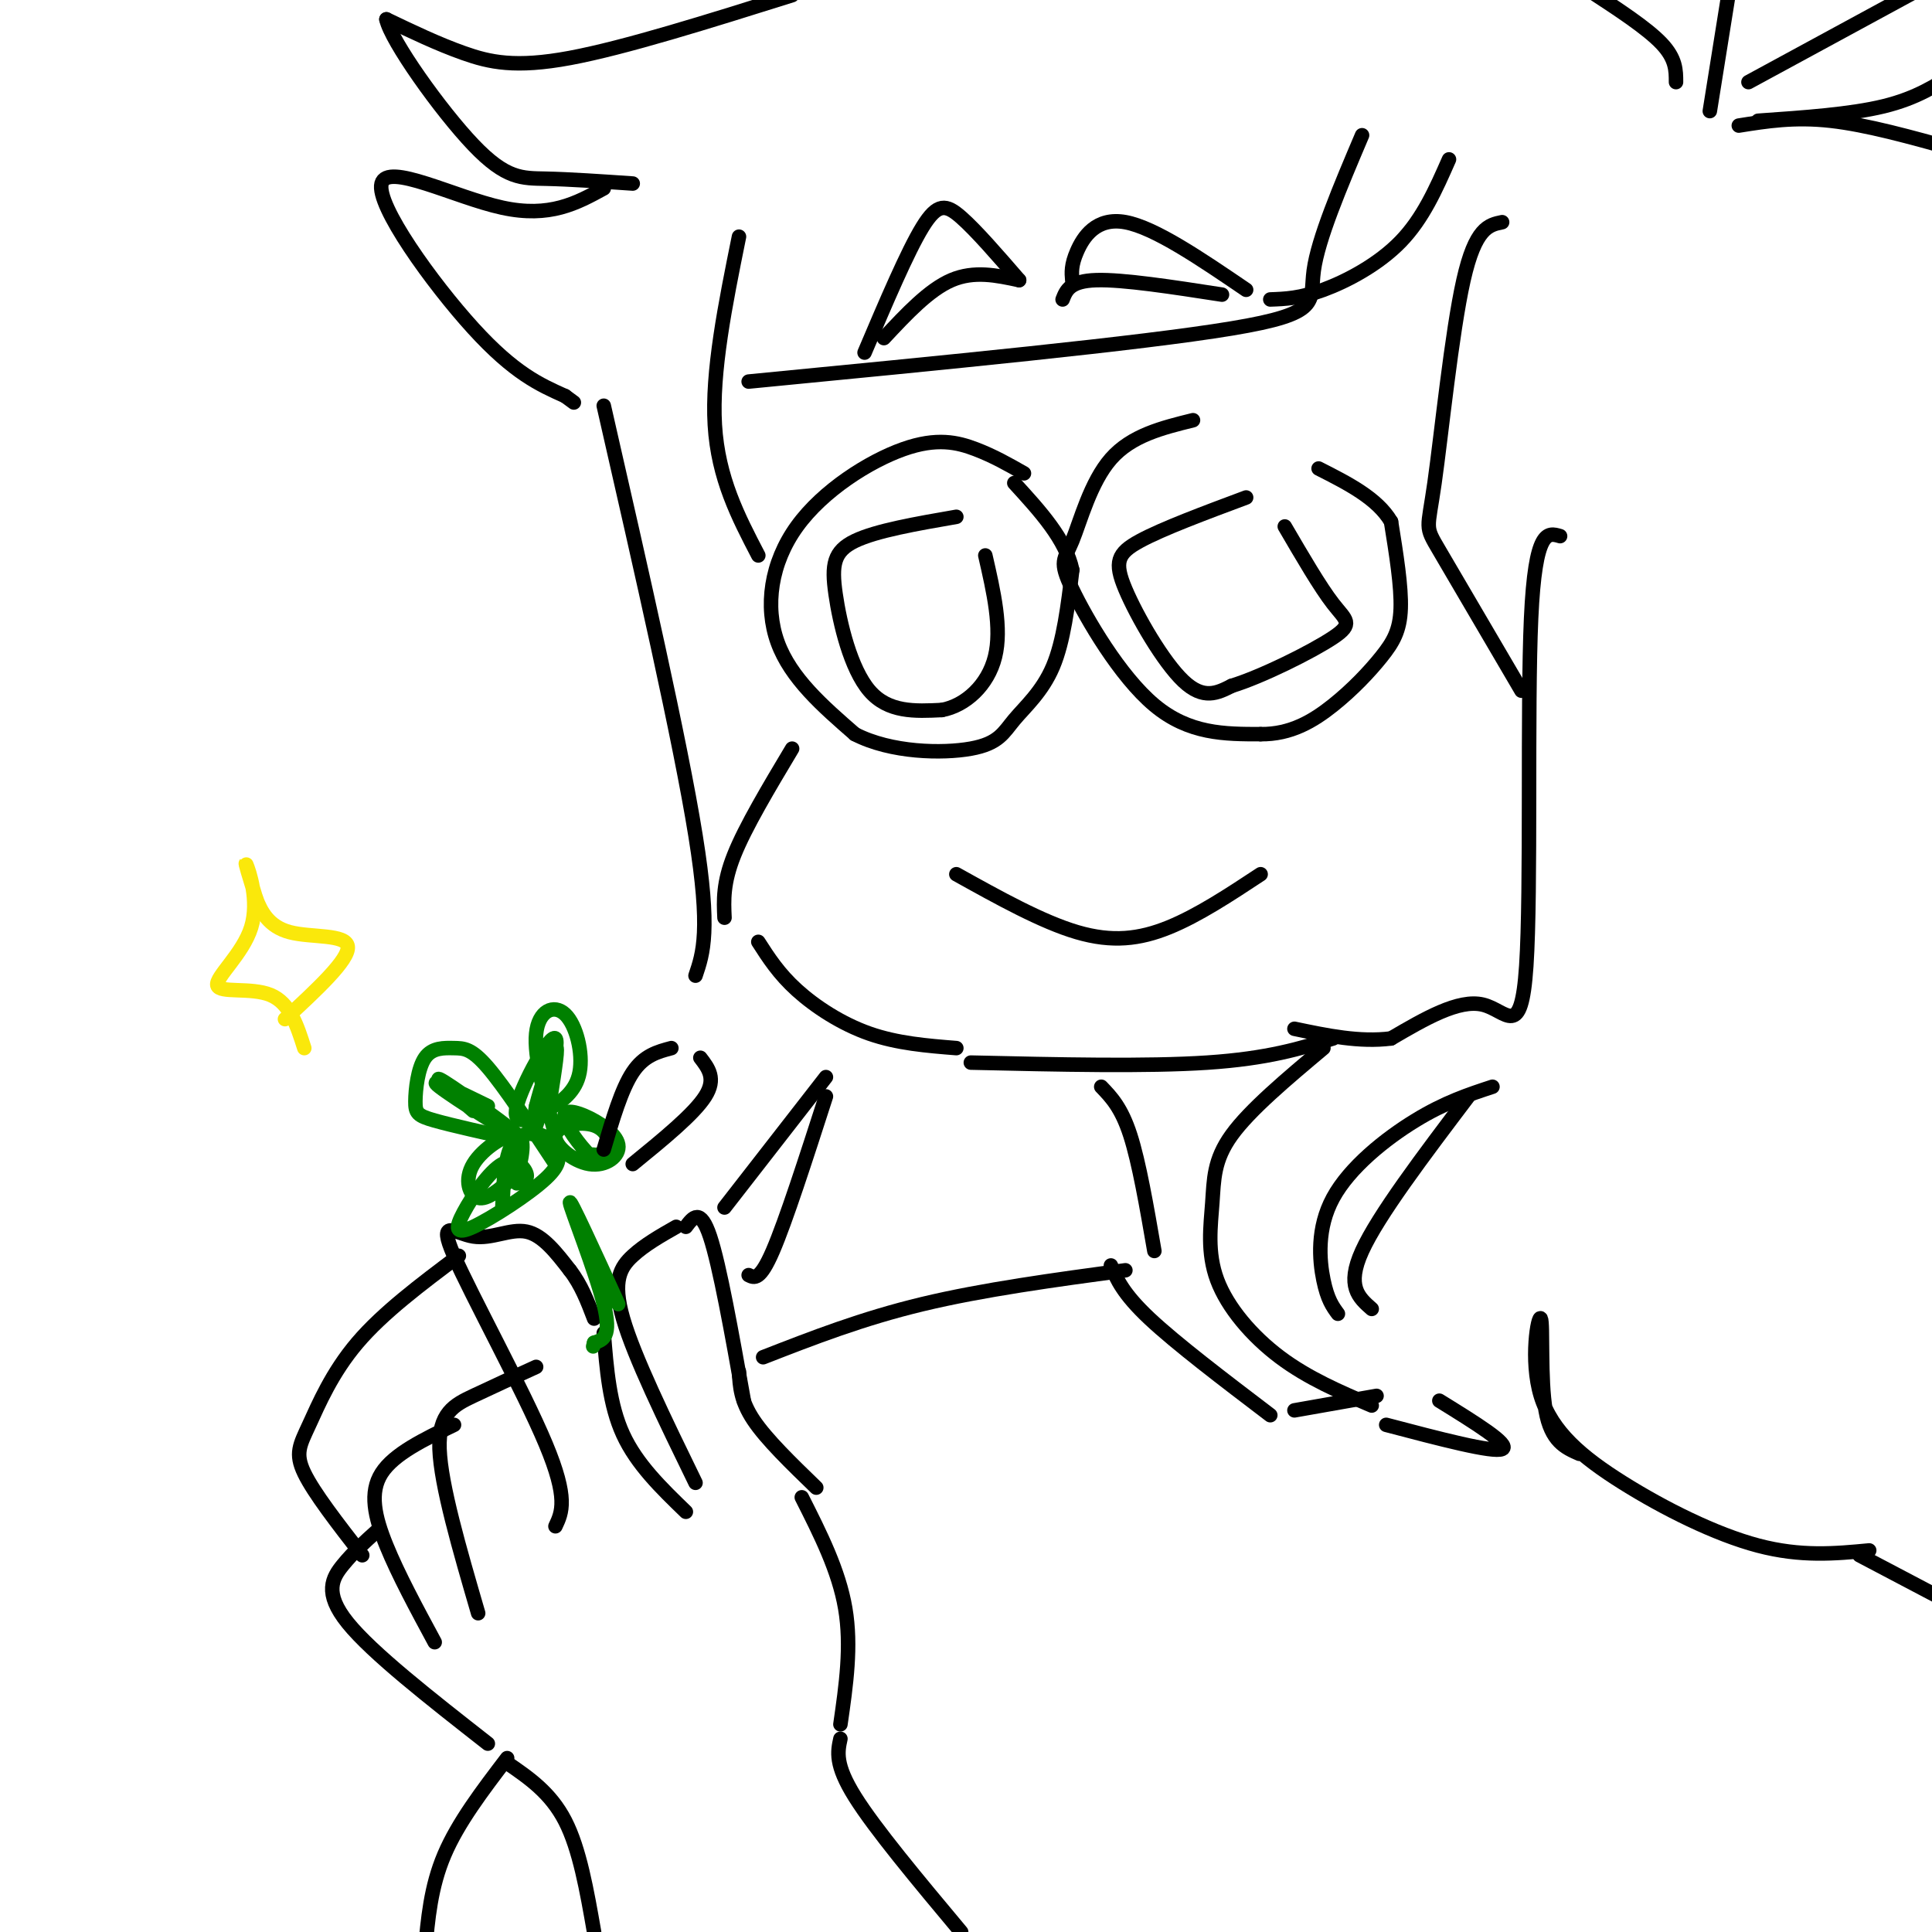 <svg viewBox='0 0 400 400' version='1.1' xmlns='http://www.w3.org/2000/svg' xmlns:xlink='http://www.w3.org/1999/xlink'><g fill='none' stroke='rgb(0,0,0)' stroke-width='3' stroke-linecap='round' stroke-linejoin='round'><path d='M212,98c-3.137,-1.789 -6.274,-3.579 -10,-5c-3.726,-1.421 -8.040,-2.474 -15,0c-6.960,2.474 -16.566,8.474 -22,16c-5.434,7.526 -6.695,16.579 -4,24c2.695,7.421 9.348,13.211 16,19'/><path d='M177,152c7.480,3.871 18.180,4.048 24,3c5.820,-1.048 6.759,-3.321 9,-6c2.241,-2.679 5.783,-5.766 8,-11c2.217,-5.234 3.108,-12.617 4,-20'/><path d='M222,118c-1.333,-6.333 -6.667,-12.167 -12,-18'/><path d='M198,107c-8.304,1.440 -16.607,2.881 -21,5c-4.393,2.119 -4.875,4.917 -4,11c0.875,6.083 3.107,15.452 7,20c3.893,4.548 9.446,4.274 15,4'/><path d='M195,147c4.867,-0.889 9.533,-5.111 11,-11c1.467,-5.889 -0.267,-13.444 -2,-21'/><path d='M247,87c-6.380,1.577 -12.759,3.155 -17,8c-4.241,4.845 -6.343,12.959 -8,17c-1.657,4.041 -2.869,4.011 0,10c2.869,5.989 9.820,17.997 17,24c7.180,6.003 14.590,6.002 22,6'/><path d='M261,152c6.265,0.073 10.927,-2.743 15,-6c4.073,-3.257 7.558,-6.954 10,-10c2.442,-3.046 3.841,-5.442 4,-10c0.159,-4.558 -0.920,-11.279 -2,-18'/><path d='M288,108c-2.833,-4.833 -8.917,-7.917 -15,-11'/><path d='M258,103c-8.661,3.232 -17.321,6.464 -22,9c-4.679,2.536 -5.375,4.375 -3,10c2.375,5.625 7.821,15.036 12,19c4.179,3.964 7.089,2.482 10,1'/><path d='M255,142c6.179,-1.881 16.625,-7.083 21,-10c4.375,-2.917 2.679,-3.548 0,-7c-2.679,-3.452 -6.339,-9.726 -10,-16'/><path d='M222,58c-0.133,-1.556 -0.267,-3.111 1,-6c1.267,-2.889 3.933,-7.111 10,-6c6.067,1.111 15.533,7.556 25,14'/><path d='M220,62c0.750,-1.917 1.500,-3.833 7,-4c5.500,-0.167 15.750,1.417 26,3'/><path d='M179,73c4.444,-10.467 8.889,-20.933 12,-26c3.111,-5.067 4.889,-4.733 8,-2c3.111,2.733 7.556,7.867 12,13'/><path d='M183,70c4.667,-5.000 9.333,-10.000 14,-12c4.667,-2.000 9.333,-1.000 14,0'/><path d='M198,181c8.867,4.933 17.733,9.867 25,12c7.267,2.133 12.933,1.467 19,-1c6.067,-2.467 12.533,-6.733 19,-11'/><path d='M153,49c-2.833,14.000 -5.667,28.000 -5,39c0.667,11.000 4.833,19.000 9,27'/><path d='M164,155c-4.833,8.083 -9.667,16.167 -12,22c-2.333,5.833 -2.167,9.417 -2,13'/><path d='M157,195c2.111,3.289 4.222,6.578 8,10c3.778,3.422 9.222,6.978 15,9c5.778,2.022 11.889,2.511 18,3'/><path d='M201,220c18.250,0.417 36.500,0.833 49,0c12.500,-0.833 19.250,-2.917 26,-5'/><path d='M300,33c-2.689,6.111 -5.378,12.222 -10,17c-4.622,4.778 -11.178,8.222 -16,10c-4.822,1.778 -7.911,1.889 -11,2'/><path d='M282,28c-4.556,10.733 -9.111,21.467 -10,28c-0.889,6.533 1.889,8.867 -17,12c-18.889,3.133 -59.444,7.067 -100,11'/><path d='M311,46c-2.774,0.565 -5.548,1.131 -8,12c-2.452,10.869 -4.583,32.042 -6,42c-1.417,9.958 -2.119,8.702 1,14c3.119,5.298 10.060,17.149 17,29'/><path d='M323,111c-2.577,-0.762 -5.155,-1.524 -6,17c-0.845,18.524 0.042,56.333 -1,72c-1.042,15.667 -4.012,9.190 -9,8c-4.988,-1.190 -11.994,2.905 -19,7'/><path d='M288,215c-6.500,0.833 -13.250,-0.583 -20,-2'/><path d='M274,217c-7.620,6.396 -15.241,12.791 -19,18c-3.759,5.209 -3.657,9.231 -4,14c-0.343,4.769 -1.131,10.284 1,16c2.131,5.716 7.180,11.633 13,16c5.820,4.367 12.410,7.183 19,10'/><path d='M277,272c-1.083,-1.470 -2.167,-2.940 -3,-7c-0.833,-4.060 -1.417,-10.708 2,-17c3.417,-6.292 10.833,-12.226 17,-16c6.167,-3.774 11.083,-5.387 16,-7'/><path d='M304,227c-9.333,12.333 -18.667,24.667 -22,32c-3.333,7.333 -0.667,9.667 2,12'/><path d='M287,295c11.083,2.917 22.167,5.833 24,5c1.833,-0.833 -5.583,-5.417 -13,-10'/><path d='M347,17c0.000,-2.417 0.000,-4.833 -3,-8c-3.000,-3.167 -9.000,-7.083 -15,-11'/><path d='M164,-1c-17.333,5.444 -34.667,10.889 -46,13c-11.333,2.111 -16.667,0.889 -22,-1c-5.333,-1.889 -10.667,-4.444 -16,-7'/><path d='M80,4c0.917,4.393 11.208,18.875 18,26c6.792,7.125 10.083,6.893 15,7c4.917,0.107 11.458,0.554 18,1'/><path d='M125,39c-5.595,3.065 -11.190,6.131 -21,4c-9.810,-2.131 -23.833,-9.458 -25,-5c-1.167,4.458 10.524,20.702 19,30c8.476,9.298 13.738,11.649 19,14'/><path d='M117,82c3.167,2.333 1.583,1.167 0,0'/><path d='M115,316c1.354,-2.869 2.708,-5.738 -2,-17c-4.708,-11.262 -15.478,-30.915 -19,-39c-3.522,-8.085 0.206,-4.600 4,-4c3.794,0.600 7.656,-1.686 11,-1c3.344,0.686 6.172,4.343 9,8'/><path d='M118,263c2.333,3.000 3.667,6.500 5,10'/><path d='M125,276c0.583,7.417 1.167,14.833 4,21c2.833,6.167 7.917,11.083 13,16'/><path d='M144,307c-6.356,-13.044 -12.711,-26.089 -15,-34c-2.289,-7.911 -0.511,-10.689 2,-13c2.511,-2.311 5.756,-4.156 9,-6'/><path d='M142,254c1.500,-2.000 3.000,-4.000 5,2c2.000,6.000 4.500,20.000 7,34'/><path d='M153,284c0.167,3.000 0.333,6.000 3,10c2.667,4.000 7.833,9.000 13,14'/><path d='M99,334c-3.867,-13.267 -7.733,-26.533 -8,-34c-0.267,-7.467 3.067,-9.133 7,-11c3.933,-1.867 8.467,-3.933 13,-6'/><path d='M90,340c-3.778,-7.000 -7.556,-14.000 -10,-20c-2.444,-6.000 -3.556,-11.000 -1,-15c2.556,-4.000 8.778,-7.000 15,-10'/><path d='M101,361c-11.978,-9.378 -23.956,-18.756 -29,-25c-5.044,-6.244 -3.156,-9.356 -1,-12c2.156,-2.644 4.578,-4.822 7,-7'/><path d='M105,365c4.500,3.083 9.000,6.167 12,12c3.000,5.833 4.500,14.417 6,23'/><path d='M166,310c3.833,7.583 7.667,15.167 9,23c1.333,7.833 0.167,15.917 -1,24'/><path d='M174,360c-0.583,2.667 -1.167,5.333 3,12c4.167,6.667 13.083,17.333 22,28'/></g>
<g fill='none' stroke='rgb(0,128,0)' stroke-width='3' stroke-linecap='round' stroke-linejoin='round'><path d='M128,270c-5.044,-11.022 -10.089,-22.044 -10,-21c0.089,1.044 5.311,14.156 7,21c1.689,6.844 -0.156,7.422 -2,8'/><path d='M123,278c-0.333,1.333 -0.167,0.667 0,0'/><path d='M115,241c-5.289,-8.006 -10.578,-16.011 -14,-20c-3.422,-3.989 -4.978,-3.961 -7,-4c-2.022,-0.039 -4.511,-0.144 -6,2c-1.489,2.144 -1.978,6.539 -2,9c-0.022,2.461 0.422,2.989 4,4c3.578,1.011 10.289,2.506 17,4'/><path d='M98,230c-4.768,-4.101 -9.536,-8.202 -6,-6c3.536,2.202 15.375,10.708 15,11c-0.375,0.292 -12.964,-7.631 -16,-10c-3.036,-2.369 3.482,0.815 10,4'/><path d='M115,235c-2.240,-8.115 -4.481,-16.229 -4,-21c0.481,-4.771 3.683,-6.197 6,-4c2.317,2.197 3.747,8.018 3,12c-0.747,3.982 -3.673,6.125 -7,8c-3.327,1.875 -7.057,3.482 -6,-1c1.057,-4.482 6.900,-15.053 8,-14c1.100,1.053 -2.543,13.729 -4,18c-1.457,4.271 -0.729,0.135 0,-4'/><path d='M111,229c0.933,-3.733 3.267,-11.067 4,-12c0.733,-0.933 -0.133,4.533 -1,10'/><path d='M104,250c0.243,-5.204 0.485,-10.408 2,-13c1.515,-2.592 4.302,-2.573 6,-2c1.698,0.573 2.308,1.701 3,3c0.692,1.299 1.466,2.768 -2,6c-3.466,3.232 -11.172,8.228 -15,10c-3.828,1.772 -3.779,0.320 -2,-3c1.779,-3.320 5.287,-8.509 8,-10c2.713,-1.491 4.632,0.717 5,2c0.368,1.283 -0.816,1.642 -2,2'/><path d='M126,239c-0.532,1.261 -1.064,2.522 -3,1c-1.936,-1.522 -5.277,-5.829 -6,-8c-0.723,-2.171 1.171,-2.208 4,-1c2.829,1.208 6.593,3.662 7,6c0.407,2.338 -2.543,4.560 -6,4c-3.457,-0.560 -7.421,-3.903 -7,-6c0.421,-2.097 5.229,-2.949 8,-2c2.771,0.949 3.506,3.700 3,5c-0.506,1.300 -2.253,1.150 -4,1'/><path d='M106,244c-2.577,2.250 -5.155,4.500 -7,4c-1.845,-0.500 -2.958,-3.750 -1,-7c1.958,-3.250 6.988,-6.500 9,-6c2.012,0.500 1.006,4.750 0,9'/></g>
<g fill='none' stroke='rgb(250,232,11)' stroke-width='3' stroke-linecap='round' stroke-linejoin='round'><path d='M63,217c-1.490,-4.671 -2.979,-9.343 -7,-11c-4.021,-1.657 -10.573,-0.300 -11,-2c-0.427,-1.700 5.270,-6.458 7,-12c1.730,-5.542 -0.506,-11.869 -1,-13c-0.494,-1.131 0.753,2.935 2,7'/><path d='M53,186c1.024,2.667 2.583,5.833 7,7c4.417,1.167 11.690,0.333 12,3c0.310,2.667 -6.345,8.833 -13,15'/></g>
<g fill='none' stroke='rgb(0,0,0)' stroke-width='3' stroke-linecap='round' stroke-linejoin='round'><path d='M125,84c7.917,34.667 15.833,69.333 19,89c3.167,19.667 1.583,24.333 0,29'/><path d='M139,217c-2.833,0.750 -5.667,1.500 -8,5c-2.333,3.500 -4.167,9.750 -6,16'/><path d='M228,225c2.083,2.167 4.167,4.333 6,10c1.833,5.667 3.417,14.833 5,24'/><path d='M233,263c-14.750,2.000 -29.500,4.000 -42,7c-12.500,3.000 -22.750,7.000 -33,11'/><path d='M105,364c-5.083,6.667 -10.167,13.333 -13,20c-2.833,6.667 -3.417,13.333 -4,20'/><path d='M230,262c1.250,2.917 2.500,5.833 8,11c5.500,5.167 15.250,12.583 25,20'/><path d='M268,292c0.000,0.000 17.000,-3.000 17,-3'/><path d='M327,301c-2.933,-1.285 -5.867,-2.571 -7,-9c-1.133,-6.429 -0.467,-18.002 -1,-19c-0.533,-0.998 -2.267,8.578 0,16c2.267,7.422 8.533,12.691 17,18c8.467,5.309 19.133,10.660 28,13c8.867,2.340 15.933,1.670 23,1'/><path d='M385,322c0.000,0.000 19.000,10.000 19,10'/><path d='M360,26c5.750,-0.917 11.500,-1.833 19,-1c7.500,0.833 16.750,3.417 26,6'/><path d='M145,219c1.667,2.167 3.333,4.333 1,8c-2.333,3.667 -8.667,8.833 -15,14'/><path d='M354,23c0.000,0.000 4.000,-25.000 4,-25'/><path d='M362,17c0.000,0.000 35.000,-19.000 35,-19'/><path d='M364,25c9.583,-0.667 19.167,-1.333 26,-3c6.833,-1.667 10.917,-4.333 15,-7'/><path d='M150,250c0.000,0.000 21.000,-27.000 21,-27'/><path d='M171,227c-4.167,12.917 -8.333,25.833 -11,32c-2.667,6.167 -3.833,5.583 -5,5'/><path d='M95,260c-7.845,5.881 -15.690,11.762 -21,18c-5.310,6.238 -8.083,12.833 -10,17c-1.917,4.167 -2.976,5.905 -1,10c1.976,4.095 6.988,10.548 12,17'/></g>
</svg>